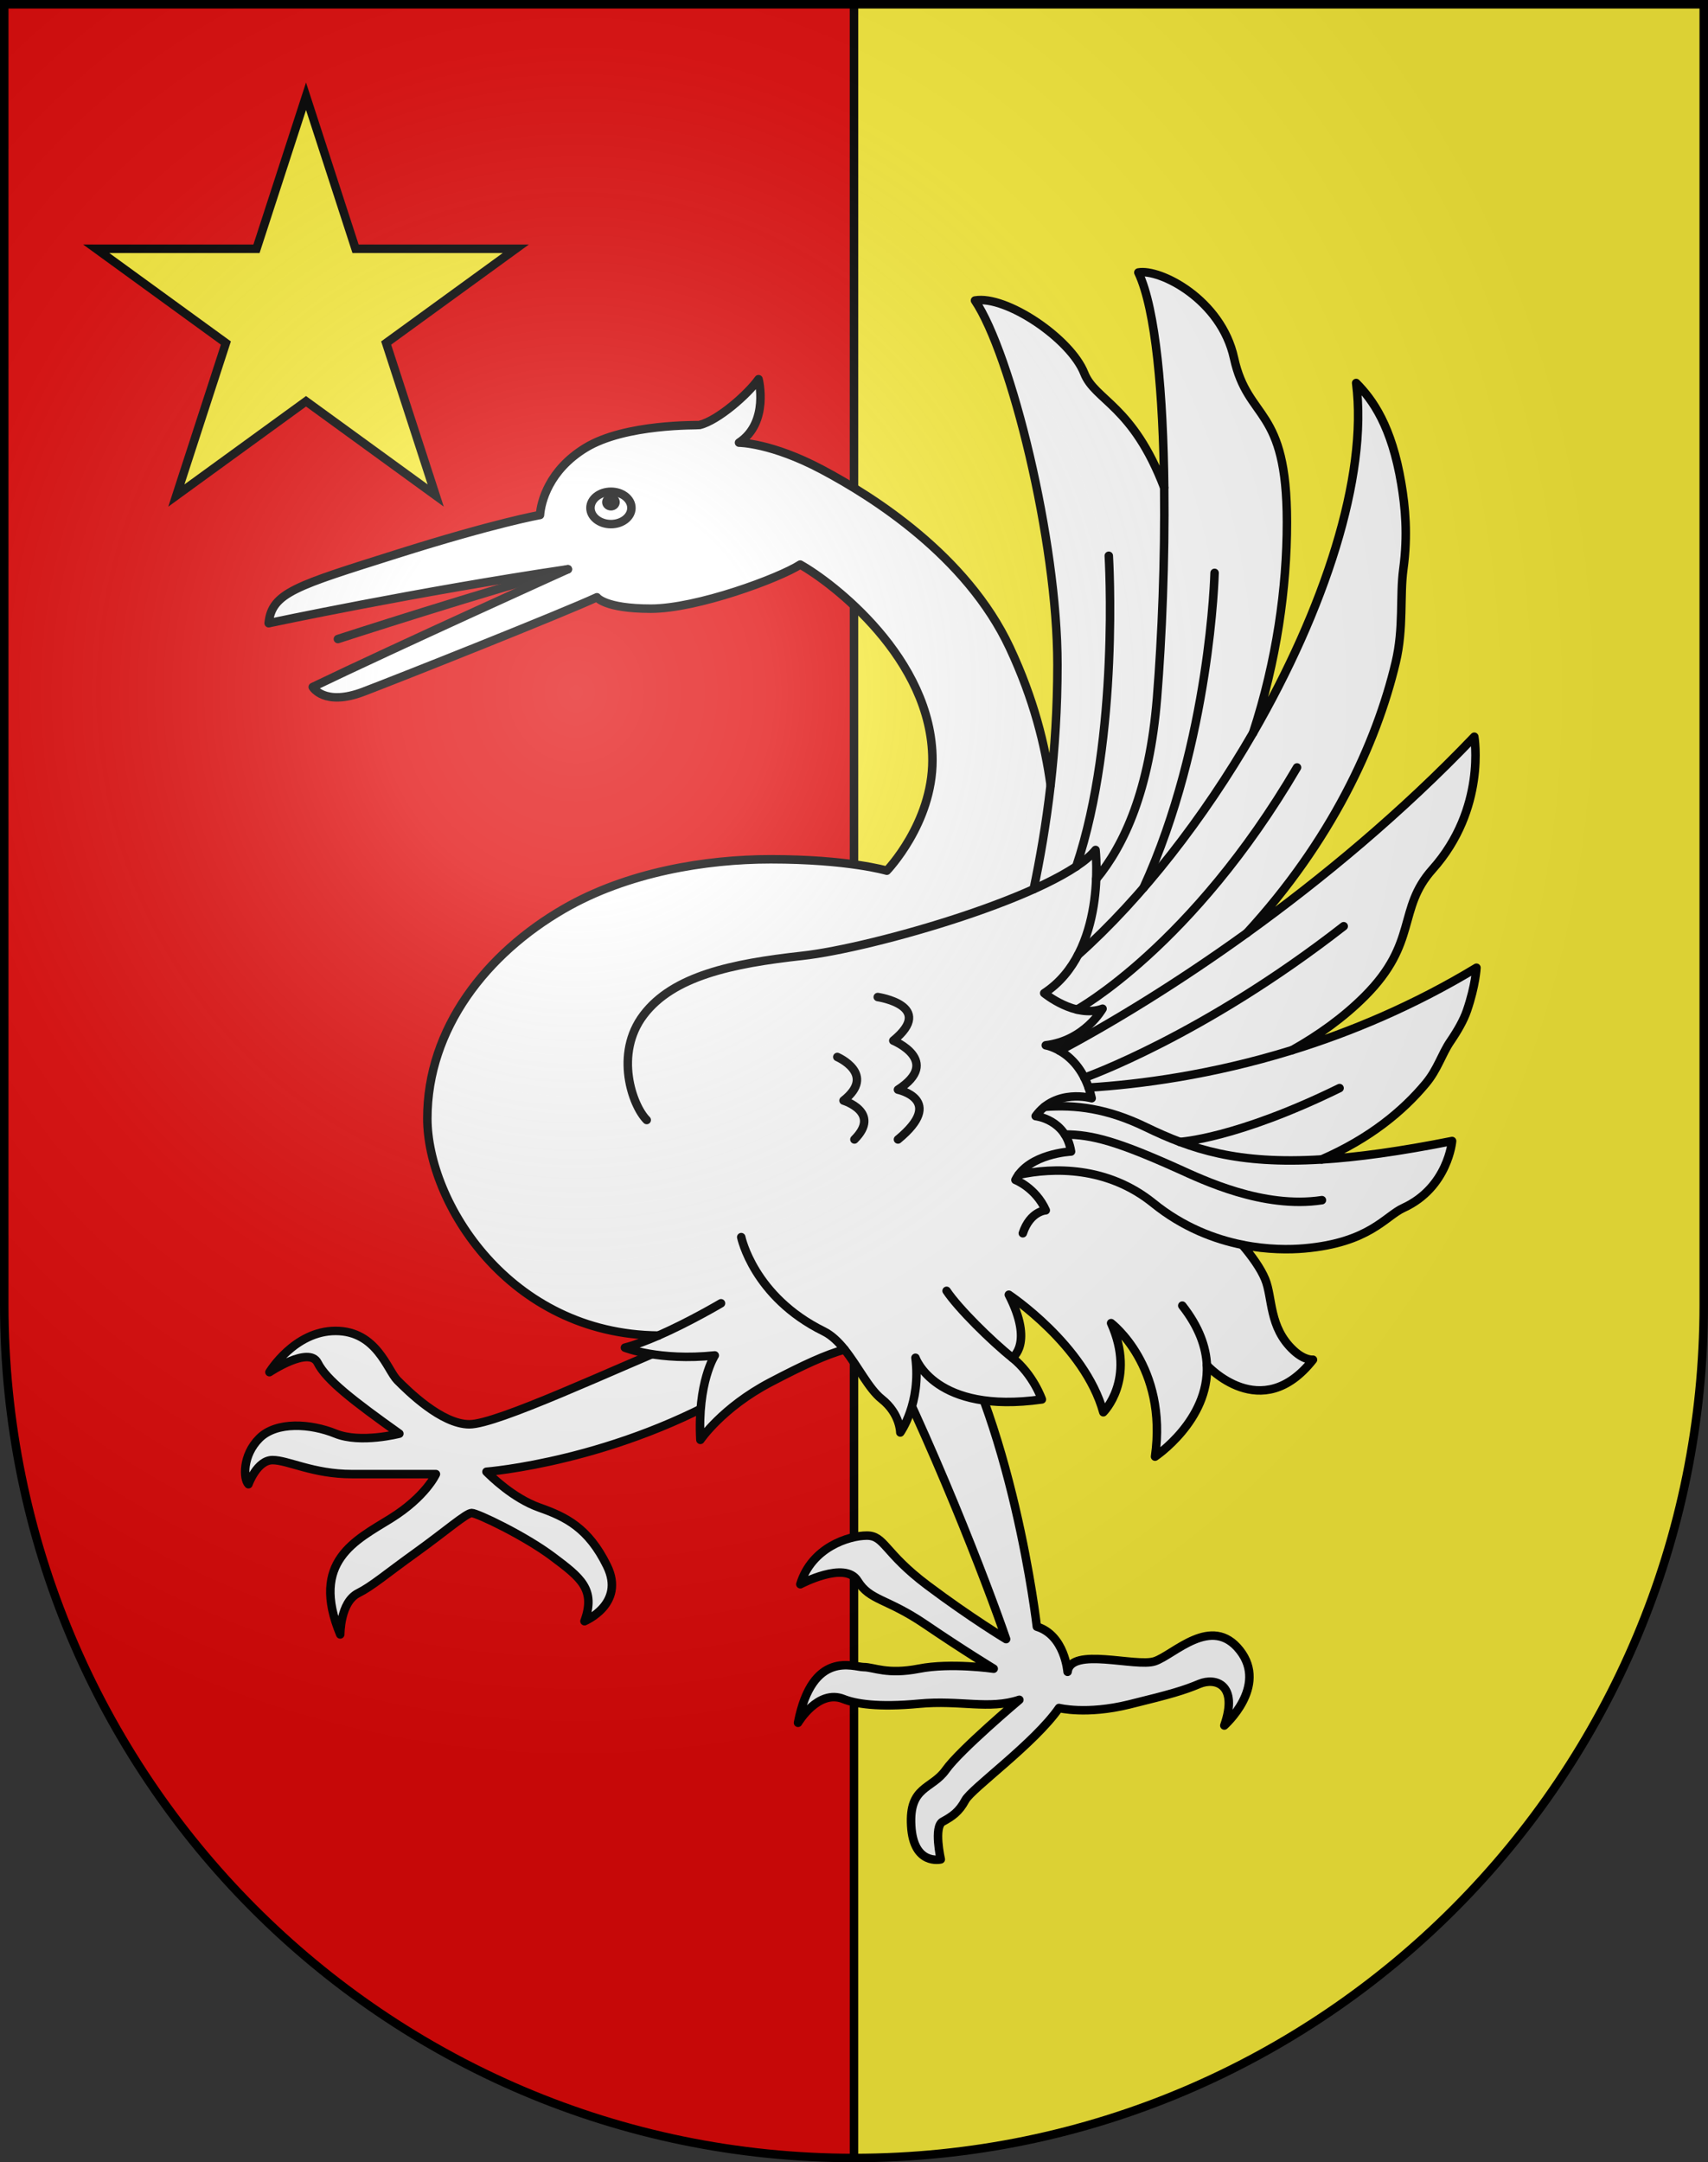 <?xml version="1.0" encoding="UTF-8" standalone="no"?>
<svg
   xmlns:dc="http://purl.org/dc/elements/1.1/"
   xmlns:cc="http://creativecommons.org/ns#"
   xmlns:rdf="http://www.w3.org/1999/02/22-rdf-syntax-ns#"
   xmlns:svg="http://www.w3.org/2000/svg"
   xmlns="http://www.w3.org/2000/svg"
   xmlns:xlink="http://www.w3.org/1999/xlink"
   xmlns:sodipodi="http://sodipodi.sourceforge.net/DTD/sodipodi-0.dtd"
   xmlns:inkscape="http://www.inkscape.org/namespaces/inkscape"
   height="763"
   width="603"
   version="1.0"
   id="svg20"
   sodipodi:version="0.32"
   inkscape:version="0.46"
   sodipodi:docname="Saubraz-coat_of_arms.svg"
   sodipodi:docbase="C:\Documents and Settings\Steve\Bureau\Blason Villages Suisse pour Wikipédia (par Delta-9)"
   inkscape:output_extension="org.inkscape.output.svg.inkscape">
  <rect width="100%" height="100%" fill="#333333" stroke="none"/>
  <defs
     id="defs29"><inkscape:perspective
   sodipodi:type="inkscape:persp3d"
   inkscape:vp_x="0 : 381.5 : 1"
   inkscape:vp_y="0 : 1000 : 0"
   inkscape:vp_z="603 : 381.5 : 1"
   inkscape:persp3d-origin="301.5 : 254.33333 : 1"
   id="perspective28" />
<linearGradient
   id="linearGradient2893">
  <stop
     style="stop-color:#ffffff;stop-opacity:0.314;"
     offset="0"
     id="stop2895" />
  <stop
     id="stop2897"
     offset="0.19"
     style="stop-color:#ffffff;stop-opacity:0.251;" />
  <stop
     style="stop-color:#6b6b6b;stop-opacity:0.125;"
     offset="0.6"
     id="stop2901" />
  <stop
     style="stop-color:#000000;stop-opacity:0.125;"
     offset="1"
     id="stop2899" />
</linearGradient>
<linearGradient
   id="linearGradient2955">
  <stop
     style="stop-color:white;stop-opacity:0;"
     offset="0"
     id="stop2965" />
  <stop
     style="stop-color:black;stop-opacity:0.646;"
     offset="1"
     id="stop2959" />
</linearGradient>
<radialGradient
   inkscape:collect="always"
   xlink:href="#linearGradient2893"
   id="radialGradient3236"
   gradientUnits="userSpaceOnUse"
   gradientTransform="matrix(1.215,1.531577e-24,1.464684e-23,1.267,-839.192,-490.489)"
   cx="858.042"
   cy="579.933"
   fx="858.042"
   fy="579.933"
   r="300" />
<inkscape:perspective
   id="perspective2524"
   inkscape:persp3d-origin="297.63751 : 280.63 : 1"
   inkscape:vp_z="595.27502 : 420.94501 : 1"
   inkscape:vp_y="0 : 1000 : 0"
   inkscape:vp_x="0 : 420.94501 : 1"
   sodipodi:type="inkscape:persp3d" />

	
	
	

	
	

		
		
		
		
		
		
		
		
		
		
		
		
		
		
		
		
		
		
		
		
		
		
		
		
		
			
		
			
	</defs>
  <sodipodi:namedview
     inkscape:window-height="968"
     inkscape:window-width="1280"
     inkscape:pageshadow="2"
     inkscape:pageopacity="0.0"
     guidetolerance="10.0"
     gridtolerance="10.0"
     objecttolerance="10.0"
     borderopacity="1.0"
     bordercolor="#666666"
     pagecolor="#ffffff"
     id="base"
     inkscape:zoom="0.92652193"
     inkscape:cx="173.53758"
     inkscape:cy="399.00713"
     inkscape:window-x="1280"
     inkscape:window-y="22"
     inkscape:current-layer="layer2"
     showgrid="false"
     showguides="true"
     inkscape:guide-bbox="true">
    <sodipodi:guide
       orientation="horizontal"
       position="761.5"
       id="guide1885" />
    <sodipodi:guide
       orientation="vertical"
       position="1.5"
       id="guide1887" />
    <sodipodi:guide
       orientation="horizontal"
       position="1.5"
       id="guide1889" />
    <sodipodi:guide
       orientation="vertical"
       position="601.5"
       id="guide1891" />
    <sodipodi:guide
       orientation="vertical"
       position="301.501"
       id="guide1893" />
  </sodipodi:namedview>
  <desc
     id="desc22">Coat of Arms of Canton of Freiburg (Fribourg)</desc>
  <g
     inkscape:groupmode="layer"
     id="layer1"
     inkscape:label="Fond écu"
     style="opacity:1"
     sodipodi:insensitive="true">
    <path
       id="path1899"
       d="M 1.5,1.5 L 1.5,460.368 C 1.5,626.678 135.815,761.5 301.5,761.5 C 467.185,761.5 601.5,626.678 601.5,460.368 L 601.5,1.5 L 1.5,1.5 z"
       style="fill:#e20909;fill-opacity:1" />
    <path
       id="path2486"
       d="M 301.499,761.5 C 467.185,761.5 601.499,626.68 601.499,460.369 L 601.499,1.501 L 301.499,1.501 L 301.499,761.5 L 301.499,761.5 z"
       style="opacity:1;fill:#fcef3c" />
  </g>
  <g
     inkscape:groupmode="layer"
     id="layer2"
     inkscape:label="Meubles"
     style="opacity:1"
     sodipodi:insensitive="true">
    <line
       id="line2489"
       y2="1.501"
       x2="301.499"
       y1="761.5"
       x1="301.499"
       style="fill:none;stroke:#000000;stroke-width:3" />
    <g
       id="g2668">
      <path
         d="M 244.433,471.844 C 215.871,483.561 175.592,502.604 165.705,502.604 C 155.818,502.604 143.872,490.657 140.302,487.086 C 136.732,483.516 133.025,469.647 118.469,469.647 C 103.914,469.647 95.126,484.204 95.126,484.204 C 95.126,484.204 109.132,474.866 112.153,480.907 C 115.174,486.95 124.786,494.364 140.989,505.899 C 140.989,505.899 127.258,509.469 118.469,505.899 C 109.681,502.329 97.597,501.504 91.555,507.545 C 85.513,513.588 85.925,521.963 87.71,523.748 C 87.71,523.748 90.731,515.236 96.223,515.236 C 101.716,515.236 110.504,520.177 124.235,520.177 C 137.967,520.177 153.896,520.177 153.896,520.177 C 153.896,520.177 150.325,528.14 137.967,535.829 C 125.609,543.518 109.405,550.933 120.116,576.751 C 120.116,576.751 120.06,565.382 126.432,562.194 C 131.376,559.721 136.044,555.602 146.755,547.913 C 157.466,540.224 164.606,533.907 166.528,533.907 C 168.451,533.907 185.203,541.872 195.09,549.286 C 204.977,556.702 210.469,560.821 206.35,572.081 C 206.35,572.081 220.905,566.04 214.314,552.583 C 207.723,539.126 199.759,535.28 190.421,531.985 C 181.084,528.69 173.119,520.723 171.746,519.35 C 171.746,519.35 217.884,515.782 261.55,489.416 L 261.55,471.291 L 244.433,471.844 z"
         id="path2564"
         style="fill:#ffffff;stroke:#000000;stroke-width:3;stroke-linecap:round;stroke-linejoin:round" />
      <path
         d="M 307.413,466.35 C 328.973,507.957 348.607,559.176 355.198,578.401 C 355.198,578.401 342.842,570.987 327.463,559.452 C 312.084,547.917 312.358,541.876 306.04,541.876 C 299.724,541.876 286.542,545.995 282.561,559.04 C 282.561,559.04 298.352,550.663 302.747,557.804 C 307.143,564.947 312.908,563.847 326.64,573.185 C 340.37,582.521 350.808,588.837 350.808,588.837 C 350.808,588.837 335.704,586.64 324.444,588.837 C 313.184,591.034 308.516,588.288 304.946,588.288 C 301.376,588.288 286.82,581.972 281.739,607.925 C 281.739,607.925 288.794,595.945 297.805,599.548 C 301.925,601.196 309.889,602.569 324.444,601.196 C 338.999,599.823 349.161,603.393 359.872,599.823 C 359.872,599.823 338.863,617.538 333.921,624.54 C 328.977,631.544 320.874,630.171 321.698,644.311 C 322.522,658.456 332.135,656.122 332.135,656.122 C 332.135,656.122 329.527,644.587 332.822,642.804 C 336.118,641.017 338.591,639.37 340.787,635.249 C 342.983,631.132 365.228,615.202 373.881,602.706 C 373.881,602.706 383.491,605.179 398.598,601.47 C 413.702,597.765 417.823,596.529 423.452,594.195 C 429.082,591.861 437.32,594.334 432.24,608.886 C 432.24,608.886 447.757,595.156 437.731,582.384 C 427.709,569.614 414.387,584.032 407.66,586.23 C 400.931,588.427 378,581.011 376.902,589.937 C 376.902,589.937 375.94,577.031 366.053,574.007 C 366.053,574.007 357.587,500.04 330.122,458.663 L 307.413,466.35 z"
         id="path2566"
         style="fill:#ffffff;stroke:#000000;stroke-width:3;stroke-linecap:round;stroke-linejoin:round" />
      <path
         d="M 370.912,277.036 C 372.357,264.359 373.325,250.153 373.325,234.565 C 373.325,190.624 356.846,124.712 344.215,106.038 C 355.198,104.116 377.993,119.495 382.8,131.716 C 386.599,141.372 399.908,142.969 411.02,172.067 C 410.658,139.299 408.073,109.138 401.887,96.152 C 409.575,94.779 431.124,105.672 435.665,126.361 C 440.608,148.881 454.342,142.976 454.342,184.308 C 454.342,207.436 450.695,233.239 442.385,258.635 C 467.329,215.476 483.071,168.371 478.782,135.15 C 484.647,141.016 491.348,150.499 494.721,170.637 C 496.087,178.786 497.091,188.68 495.443,200.786 C 494.143,210.341 495.634,221.589 492.753,233.716 C 485.886,262.59 469.877,296.935 440.162,329.262 C 466.775,310.087 494.981,286.69 520.489,259.97 C 520.489,259.97 524.874,285.298 505.696,306.793 C 493.201,320.799 500.775,332.585 481.803,351.558 C 474.262,359.098 465.513,365.323 456.194,370.567 C 476.824,364.191 499.068,354.921 521.259,341.488 C 521.259,341.488 520.967,347.676 517.897,356.628 C 516.76,359.943 514.668,363.637 512.012,367.536 C 509.018,371.933 507.574,377.28 503.41,382.293 C 495.334,392.025 483.609,401.728 466.604,409.142 C 479.164,408.373 494.167,406.325 512.651,402.639 C 512.651,402.639 511.274,419.02 495.442,426.258 C 489.034,429.187 483.5,438.518 460.471,440.537 C 455.452,440.976 447.6,441.08 438.559,439.256 C 441.922,443.194 445.058,447.555 446.649,451.385 C 449.368,457.932 447.884,468.344 456.673,476.514 C 460.653,480.217 463.537,479.811 463.537,479.811 C 445.274,503.016 426.081,481.747 426.081,481.747 C 426.971,501.214 407.786,514.003 407.786,514.003 C 412.317,482.009 392.27,466.903 392.27,466.903 C 401.195,486.813 389.524,498.348 389.524,498.348 C 382.932,474.592 356.156,456.879 356.156,456.879 C 365.083,474.18 357.391,479.123 357.391,479.123 C 364.806,485.029 367.828,493.816 367.828,493.816 C 330.066,499.17 323.2,479.123 323.2,479.123 C 325.262,495.187 317.846,505.486 317.846,505.486 C 317.846,505.486 317.846,498.896 311.256,493.677 C 306.721,490.087 302.965,482.208 298.156,476.21 C 291.639,478.017 283.944,481.501 271.982,487.773 C 254.955,496.699 247.266,508.093 247.266,508.093 C 246.167,487.773 252.347,478.296 252.347,478.296 C 232.71,480.357 220.627,475.55 220.627,475.55 C 224.168,474.655 228.286,473.093 232.407,471.29 C 179.668,470.794 150.87,424.173 150.87,394.671 C 150.87,362.814 171.848,336.449 199.039,320.725 C 221.45,307.764 249.193,303.219 272.073,303.219 C 299.535,303.219 313.084,307.248 313.084,307.248 C 313.084,307.248 329.196,290.587 329.196,268.25 C 329.196,232.366 293.675,205.451 282.508,199.226 C 275.185,203.987 246.074,214.789 229.779,214.789 C 213.485,214.789 210.738,210.761 210.738,210.761 C 198.471,216.437 142.263,238.773 128.348,244.082 C 114.434,249.391 110.406,242.435 110.406,242.435 C 139.7,228.337 200.484,200.874 200.484,200.874 C 147.389,208.747 94.843,219.915 94.843,219.915 C 95.942,209.113 104.547,206.733 139.883,195.565 C 175.219,184.397 190.64,181.733 190.64,181.733 C 190.987,177.162 193.716,165.964 206.71,158.031 C 220.808,149.427 246.348,150.135 246.989,149.976 C 253.55,148.334 263.965,139.174 267.8,133.803 C 267.8,133.803 271.705,149.06 260.904,156.201 C 260.904,156.201 272.255,156.201 290.198,165.721 C 308.141,175.242 341.28,196.113 356.475,228.52 C 364.991,246.671 369.013,263.131 370.912,277.036 z"
         id="path2568"
         style="fill:#ffffff;stroke:#000000;stroke-width:3;stroke-linecap:round;stroke-linejoin:round" />
      <path
         d="M 119.293,225.501 C 119.293,225.501 172.937,208.108 200.491,200.876"
         id="path2572"
         style="fill:none;stroke:#000000;stroke-width:3;stroke-linecap:round;stroke-linejoin:round" />
      <path
         d="M 254.547,459.899 C 254.547,459.899 243.47,466.458 232.411,471.294"
         id="path2574"
         style="fill:none;stroke:#000000;stroke-width:3;stroke-linecap:round;stroke-linejoin:round" />
      <path
         d="M 261.689,436.555 C 261.689,436.555 266.008,457.578 290.8,469.784 C 293.585,471.155 295.982,473.489 298.163,476.21"
         id="path2576"
         style="fill:none;stroke:#000000;stroke-width:3;stroke-linecap:round;stroke-linejoin:round" />
      <path
         d="M 357.397,479.122 C 349.983,473.218 338.31,461.684 334.191,455.505"
         id="path2578"
         style="fill:none;stroke:#000000;stroke-width:3;stroke-linecap:round;stroke-linejoin:round" />
      <path
         d="M 426.085,481.745 C 425.796,475.38 423.357,468.302 417.402,460.724"
         id="path2580"
         style="fill:none;stroke:#000000;stroke-width:3;stroke-linecap:round;stroke-linejoin:round" />
      <path
         d="M 228.32,395.223 C 223.239,390.142 216.785,371.88 227.221,358.148 C 237.657,344.417 258.255,340.023 283.246,337.276 C 308.237,334.529 374.148,315.58 386.781,299.926 C 386.781,299.926 390.901,335.903 368.656,350.458 C 368.656,350.458 379.641,359.521 389.254,355.95 C 389.254,355.95 382.938,367.21 369.205,368.858 C 369.205,368.858 381.563,370.78 385.408,387.533 C 385.408,387.533 372.775,383.963 365.637,393.85 C 365.637,393.85 376.346,394.949 378.132,406.345 C 378.132,406.345 363.163,407.032 358.495,416.37 C 358.495,416.37 365.637,419.116 369.205,427.081 C 369.205,427.081 363.713,427.355 361.103,435.183"
         id="path2582"
         style="fill:none;stroke:#000000;stroke-width:3;stroke-linecap:round;stroke-linejoin:round" />
      <path
         d="M 438.563,439.254 C 428.8,437.283 417.654,433.066 407.198,424.608 C 390.988,411.493 371.811,411.899 359.601,414.562"
         id="path2584"
         style="fill:none;stroke:#000000;stroke-width:3;stroke-linecap:round;stroke-linejoin:round" />
      <path
         d="M 368.736,390.577 C 379.823,389.764 390.945,391.156 404.45,397.694 C 420.689,405.555 436.746,410.967 466.606,409.141"
         id="path2586"
         style="fill:none;stroke:#000000;stroke-width:3;stroke-linecap:round;stroke-linejoin:round" />
      <path
         d="M 384.326,383.779 C 402.268,382.662 427.691,379.376 456.194,370.566"
         id="path2588"
         style="fill:none;stroke:#000000;stroke-width:3;stroke-linecap:round;stroke-linejoin:round" />
      <path
         d="M 374.081,370.768 C 392.53,360.976 415.674,346.906 440.162,329.261"
         id="path2590"
         style="fill:none;stroke:#000000;stroke-width:3;stroke-linecap:round;stroke-linejoin:round" />
      <path
         d="M 380.583,336.985 C 403.21,316.783 425.024,288.664 442.385,258.633"
         id="path2592"
         style="fill:none;stroke:#000000;stroke-width:3;stroke-linecap:round;stroke-linejoin:round" />
      <path
         d="M 387.011,310.213 C 396.887,298.234 405.835,278.959 408.479,246.282 C 410.239,224.516 411.3,197.505 411.02,172.066"
         id="path2594"
         style="fill:none;stroke:#000000;stroke-width:3;stroke-linecap:round;stroke-linejoin:round" />
      <path
         d="M 364.927,313.775 C 367.062,303.601 369.288,291.284 370.912,277.035"
         id="path2596"
         style="fill:none;stroke:#000000;stroke-width:3;stroke-linecap:round;stroke-linejoin:round" />
      <path
         d="M 309.887,351.831 C 309.887,351.831 330.484,354.852 315.379,367.21 C 315.379,367.21 332.681,374.35 317.025,384.512 C 317.025,384.512 334.052,388.082 317.025,402.088"
         id="path2598"
         style="fill:none;stroke:#000000;stroke-width:3;stroke-linecap:round;stroke-linejoin:round" />
      <path
         d="M 295.606,372.978 C 295.606,372.978 309.612,379.02 297.803,388.357 C 297.803,388.357 311.261,392.477 301.647,402.088"
         id="path2600"
         style="fill:none;stroke:#000000;stroke-width:3;stroke-linecap:round;stroke-linejoin:round" />
      <path
         d="M 391.45,196.116 C 391.45,196.116 395.395,259.951 379.967,305.754"
         id="path2602"
         style="fill:none;stroke:#000000;stroke-width:3;stroke-linecap:round;stroke-linejoin:round" />
      <path
         d="M 428.801,202.158 C 428.801,202.158 427.409,261.562 403.702,313.33"
         id="path2604"
         style="fill:none;stroke:#000000;stroke-width:3;stroke-linecap:round;stroke-linejoin:round" />
      <path
         d="M 380.218,356.259 C 380.218,356.259 420.919,333.926 457.911,270.816"
         id="path2606"
         style="fill:none;stroke:#000000;stroke-width:3;stroke-linecap:round;stroke-linejoin:round" />
      <path
         d="M 382.853,380.306 C 382.853,380.306 424.59,365.654 474.389,326.84"
         id="path2608"
         style="fill:none;stroke:#000000;stroke-width:3;stroke-linecap:round;stroke-linejoin:round" />
      <path
         d="M 416.553,402.956 C 416.553,402.956 436.308,401.905 472.925,383.963"
         id="path2610"
         style="fill:none;stroke:#000000;stroke-width:3;stroke-linecap:round;stroke-linejoin:round" />
      <path
         d="M 375.937,400.334 C 385.592,400.334 394.716,402.87 416.168,412.524 C 424.405,416.231 445.965,426.669 466.698,423.508"
         id="path2612"
         style="fill:none;stroke:#000000;stroke-width:3;stroke-linecap:round;stroke-linejoin:round" />
      <ellipse
         transform="translate(-3.8e-2,-4.4003605e-2)"
         ry="5.71"
         rx="7.232"
         cy="179.282"
         cx="215.726"
         sodipodi:rx="7.2319999"
         sodipodi:cx="215.726"
         sodipodi:cy="179.282"
         sodipodi:ry="5.71"
         id="ellipse2614"
         style="fill:none;stroke:#000000;stroke-width:3;stroke-linecap:round;stroke-linejoin:round">
		</ellipse>
      <ellipse
         transform="translate(-3.8e-2,-4.4003605e-2)"
         ry="2.931"
         rx="3.113"
         cy="177.257"
         cx="215.726"
         sodipodi:rx="3.1129999"
         sodipodi:cx="215.726"
         sodipodi:cy="177.257"
         sodipodi:ry="2.931"
         id="ellipse2616">
		</ellipse>
    </g>
    <polygon
       points="108.078,34.016 125.562,87.831 182.146,87.831 136.368,121.09 153.856,174.906 108.078,141.646 62.301,174.906 79.784,121.09 34.009,87.831 90.592,87.831 108.078,34.016 "
       stroke-miterlimit="20"
       id="polygon2528_4_"
       style="fill:#fcef3c;stroke:#000000;stroke-width:3;stroke-miterlimit:20"
       transform="translate(-3.8e-2,-4.4003605e-2)" />
  </g>
  <g
     inkscape:groupmode="layer"
     id="layer3"
     inkscape:label="Reflet final"
     style="display:inline"
     sodipodi:insensitive="true">
    <path
       style="fill:url(#radialGradient3236);fill-opacity:1"
       d="M 1.5,1.5 L 1.5,460.368 C 1.5,626.679 135.815,761.5 301.5,761.5 C 467.185,761.5 601.5,626.679 601.5,460.368 L 601.5,1.5 L 1.5,1.5 z "
       id="path2346" />
  </g>
  <g
     inkscape:groupmode="layer"
     id="layer4"
     inkscape:label="Contour final"
     style="display:inline"
     sodipodi:insensitive="true">
    <path
       style="fill:none;fill-opacity:1;stroke:#000000;stroke-width:3;stroke-miterlimit:4;stroke-dasharray:none;stroke-opacity:1"
       d="M 1.5,1.5 L 1.5,460.368 C 1.5,626.679 135.815,761.5 301.5,761.5 C 467.185,761.5 601.5,626.679 601.5,460.368 L 601.5,1.5 L 1.5,1.5 z "
       id="path3239" />
  </g>
</svg>
